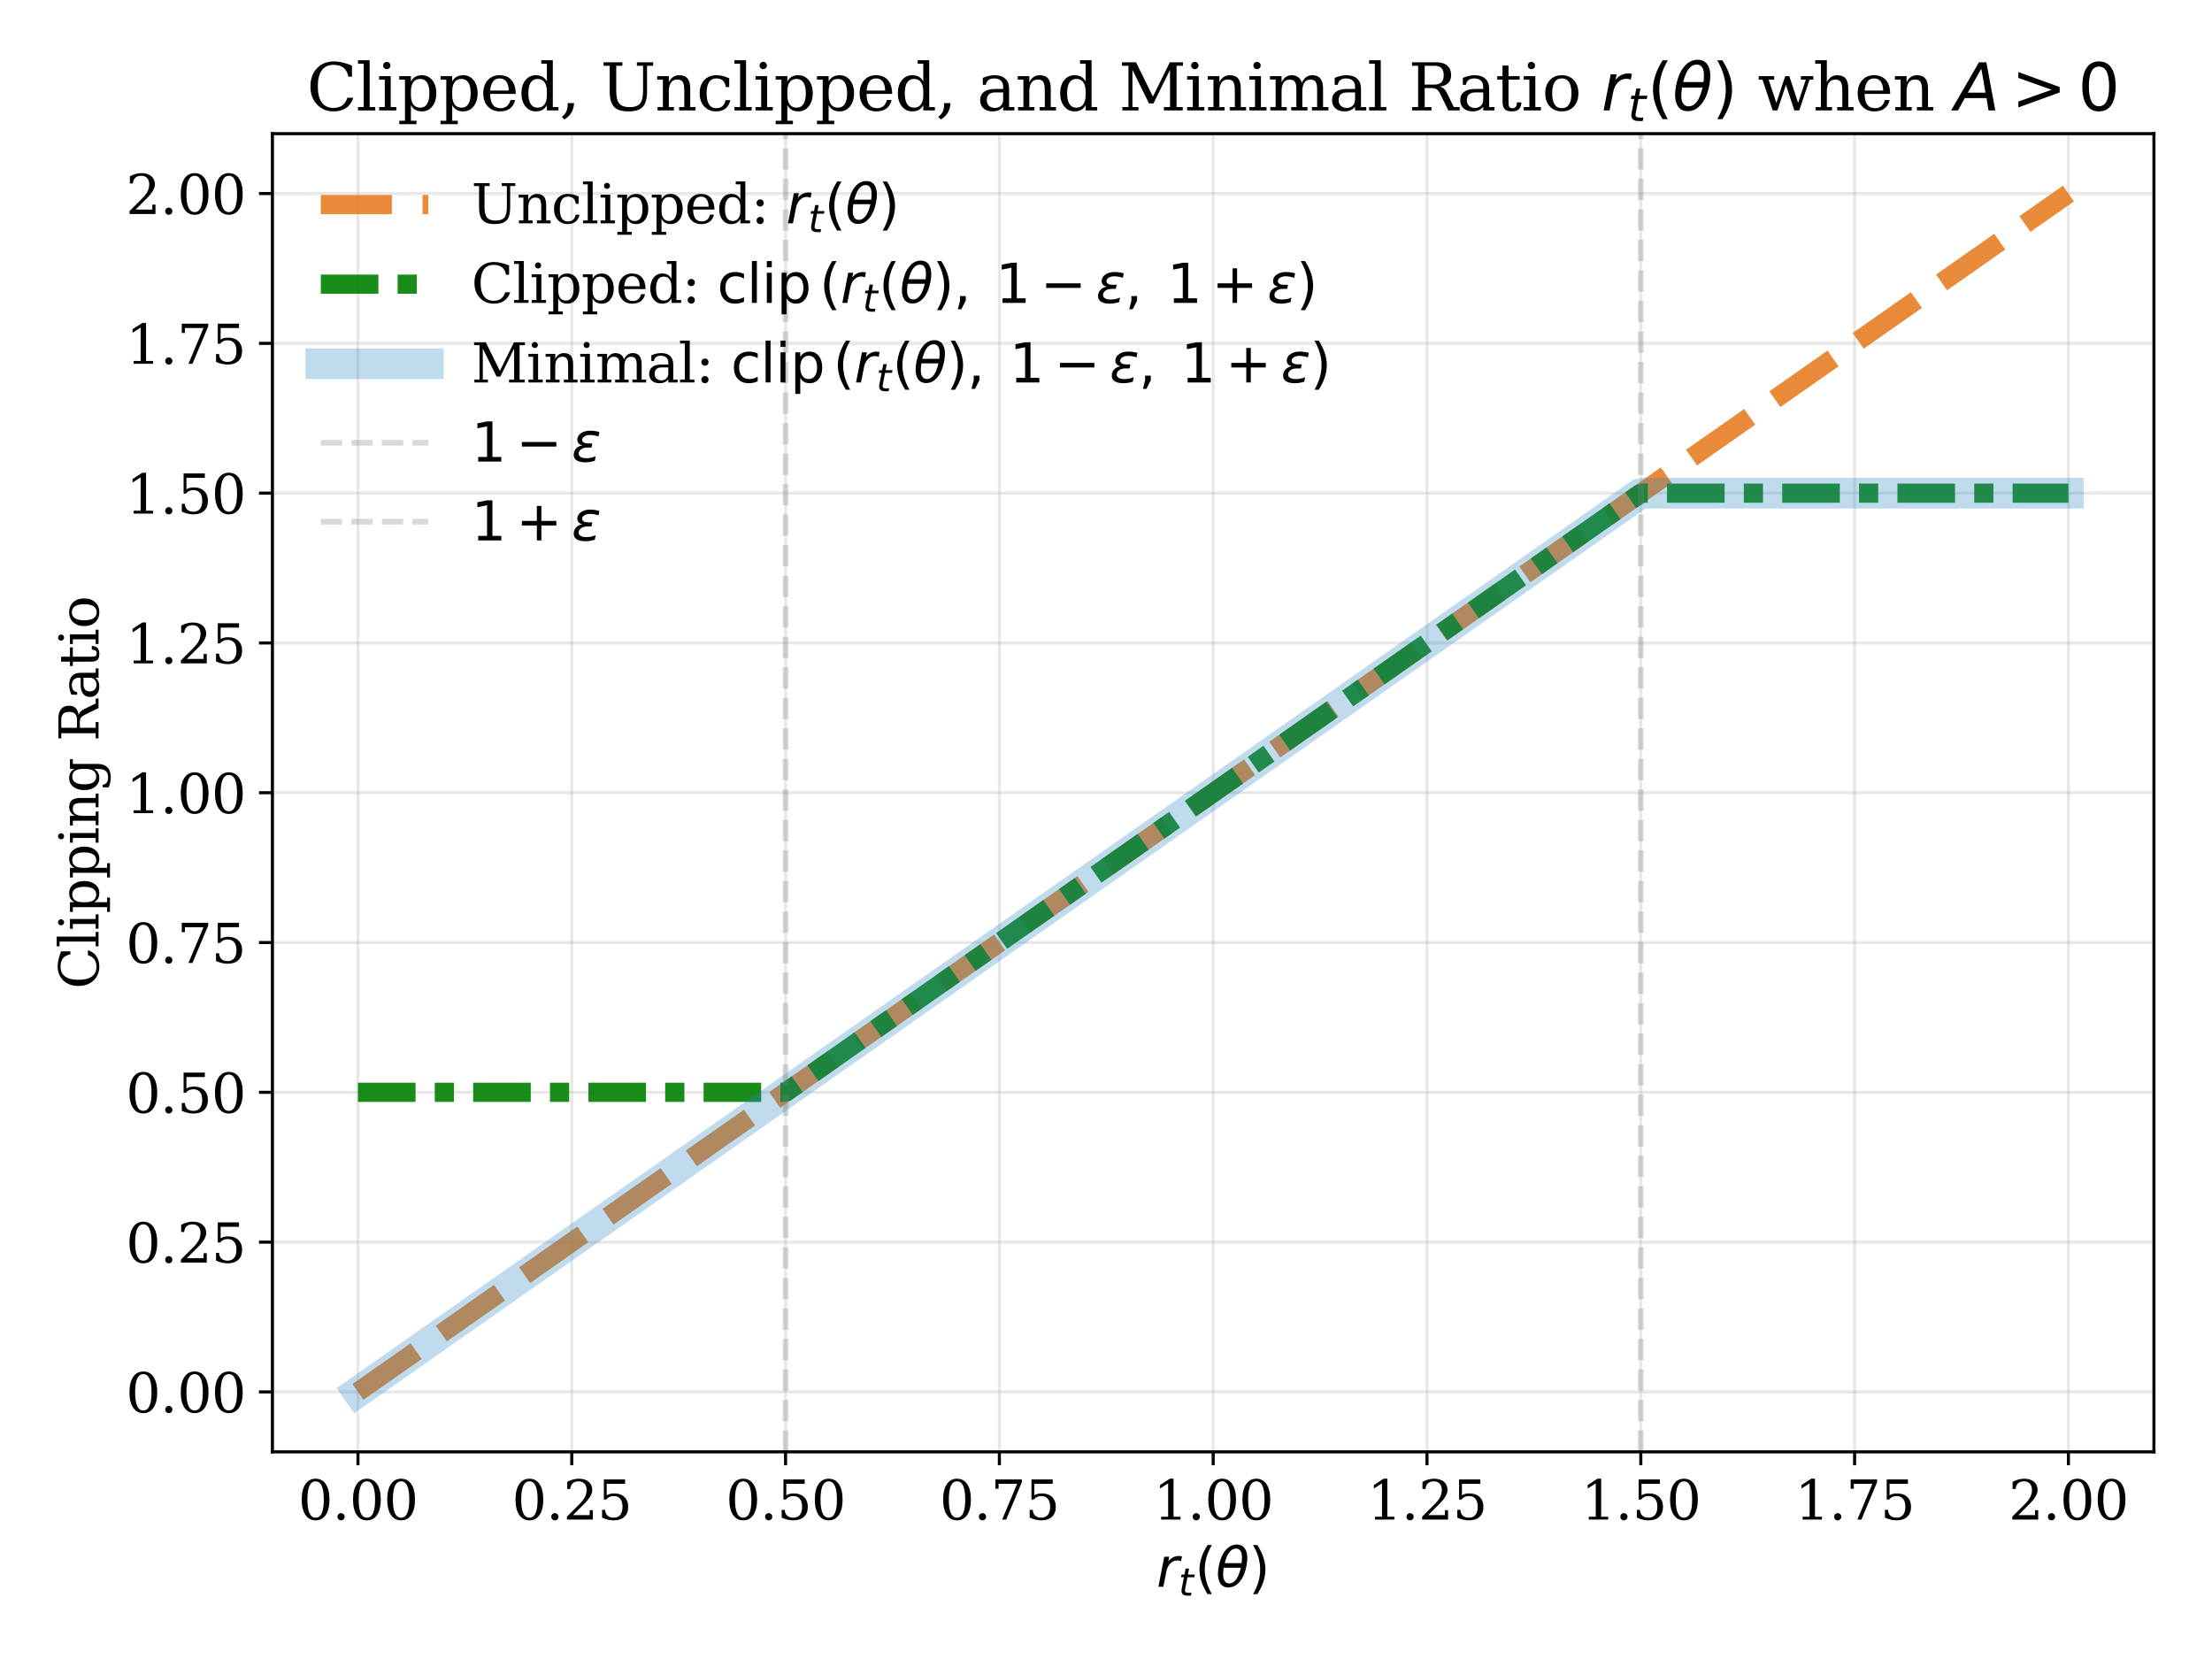 <?xml version="1.0" encoding="UTF-8" standalone="no"?> <svg xmlns:xlink="http://www.w3.org/1999/xlink" xmlns="http://www.w3.org/2000/svg" width="576pt" height="432pt" viewBox="0 0 576 432" version="1.1"><defs><style type="text/css">*{stroke-linejoin: round; stroke-linecap: butt}</style></defs><g id="figure_1"><g id="patch_1"><path d="M 0 432 L 576 432 L 576 0 L 0 0 z " style="fill: #ffffff"></path></g><g id="axes_1"><g id="patch_2"><path d="M 70.94 378.052 L 560.88 378.052 L 560.88 34.8 L 70.94 34.8 z " style="fill: #ffffff"></path></g><g id="matplotlib.axis_1"><g id="xtick_1"><g id="line2d_1"><path d="M 93.21 378.052 L 93.21 34.8 " clip-path="url(#p38f2a17a7c)" style="fill: none; stroke: #b0b0b0; stroke-opacity: 0.3; stroke-width: 0.8; stroke-linecap: square"></path></g><g id="line2d_2"><defs><path id="m1151413865" d="M 0 0 L 0 3.5 " style="stroke: #000000; stroke-width: 0.8"></path></defs><g><use xlink:href="#m1151413865" x="93.21" y="378.052" style="stroke: #000000; stroke-width: 0.8"></use></g></g><g id="text_1"><g transform="translate(77.624 395.69) scale(0.14 -0.14)"><defs><path id="DejaVuSerif-30" d="M 2034 219 Q 2513 219 2750 744 Q 2988 1269 2988 2328 Q 2988 3391 2750 3916 Q 2513 4441 2034 4441 Q 1556 4441 1318 3916 Q 1081 3391 1081 2328 Q 1081 1269 1318 744 Q 1556 219 2034 219 z M 2034 -91 Q 1275 -91 848 546 Q 422 1184 422 2328 Q 422 3475 848 4112 Q 1275 4750 2034 4750 Q 2797 4750 3222 4112 Q 3647 3475 3647 2328 Q 3647 1184 3222 546 Q 2797 -91 2034 -91 z " transform="scale(0.016)"></path><path id="DejaVuSerif-2e" d="M 603 325 Q 603 500 722 622 Q 841 744 1019 744 Q 1191 744 1312 622 Q 1434 500 1434 325 Q 1434 153 1312 31 Q 1191 -91 1019 -91 Q 841 -91 722 29 Q 603 150 603 325 z " transform="scale(0.016)"></path></defs><use xlink:href="#DejaVuSerif-30"></use><use xlink:href="#DejaVuSerif-2e" x="63.623"></use><use xlink:href="#DejaVuSerif-30" x="95.41"></use><use xlink:href="#DejaVuSerif-30" x="159.033"></use></g></g></g><g id="xtick_2"><g id="line2d_3"><path d="M 148.885 378.052 L 148.885 34.8 " clip-path="url(#p38f2a17a7c)" style="fill: none; stroke: #b0b0b0; stroke-opacity: 0.3; stroke-width: 0.8; stroke-linecap: square"></path></g><g id="line2d_4"><g><use xlink:href="#m1151413865" x="148.885" y="378.052" style="stroke: #000000; stroke-width: 0.8"></use></g></g><g id="text_2"><g transform="translate(133.299 395.69) scale(0.14 -0.14)"><defs><path id="DejaVuSerif-32" d="M 819 3553 L 469 3553 L 469 4384 Q 803 4563 1142 4656 Q 1481 4750 1806 4750 Q 2534 4750 2956 4397 Q 3378 4044 3378 3438 Q 3378 2753 2422 1800 Q 2347 1728 2309 1691 L 1131 513 L 3078 513 L 3078 1088 L 3444 1088 L 3444 0 L 434 0 L 434 341 L 1850 1753 Q 2319 2222 2519 2614 Q 2719 3006 2719 3438 Q 2719 3909 2473 4175 Q 2228 4441 1797 4441 Q 1350 4441 1106 4219 Q 863 3997 819 3553 z " transform="scale(0.016)"></path><path id="DejaVuSerif-35" d="M 3219 4666 L 3219 4153 L 1081 4153 L 1081 2816 Q 1244 2928 1461 2984 Q 1678 3041 1947 3041 Q 2703 3041 3140 2622 Q 3578 2203 3578 1478 Q 3578 738 3136 323 Q 2694 -91 1894 -91 Q 1572 -91 1234 -12 Q 897 66 544 225 L 544 1131 L 897 1131 Q 925 688 1179 453 Q 1434 219 1894 219 Q 2388 219 2653 544 Q 2919 869 2919 1478 Q 2919 2084 2655 2407 Q 2391 2731 1894 2731 Q 1613 2731 1398 2631 Q 1184 2531 1019 2322 L 750 2322 L 750 4666 L 3219 4666 z " transform="scale(0.016)"></path></defs><use xlink:href="#DejaVuSerif-30"></use><use xlink:href="#DejaVuSerif-2e" x="63.623"></use><use xlink:href="#DejaVuSerif-32" x="95.41"></use><use xlink:href="#DejaVuSerif-35" x="159.033"></use></g></g></g><g id="xtick_3"><g id="line2d_5"><path d="M 204.56 378.052 L 204.56 34.8 " clip-path="url(#p38f2a17a7c)" style="fill: none; stroke: #b0b0b0; stroke-opacity: 0.3; stroke-width: 0.8; stroke-linecap: square"></path></g><g id="line2d_6"><g><use xlink:href="#m1151413865" x="204.56" y="378.052" style="stroke: #000000; stroke-width: 0.8"></use></g></g><g id="text_3"><g transform="translate(188.974 395.69) scale(0.14 -0.14)"><use xlink:href="#DejaVuSerif-30"></use><use xlink:href="#DejaVuSerif-2e" x="63.623"></use><use xlink:href="#DejaVuSerif-35" x="95.41"></use><use xlink:href="#DejaVuSerif-30" x="159.033"></use></g></g></g><g id="xtick_4"><g id="line2d_7"><path d="M 260.235 378.052 L 260.235 34.8 " clip-path="url(#p38f2a17a7c)" style="fill: none; stroke: #b0b0b0; stroke-opacity: 0.3; stroke-width: 0.8; stroke-linecap: square"></path></g><g id="line2d_8"><g><use xlink:href="#m1151413865" x="260.235" y="378.052" style="stroke: #000000; stroke-width: 0.8"></use></g></g><g id="text_4"><g transform="translate(244.649 395.69) scale(0.14 -0.14)"><defs><path id="DejaVuSerif-37" d="M 3609 4347 L 1784 0 L 1319 0 L 3059 4153 L 903 4153 L 903 3578 L 538 3578 L 538 4666 L 3609 4666 L 3609 4347 z " transform="scale(0.016)"></path></defs><use xlink:href="#DejaVuSerif-30"></use><use xlink:href="#DejaVuSerif-2e" x="63.623"></use><use xlink:href="#DejaVuSerif-37" x="95.41"></use><use xlink:href="#DejaVuSerif-35" x="159.033"></use></g></g></g><g id="xtick_5"><g id="line2d_9"><path d="M 315.91 378.052 L 315.91 34.8 " clip-path="url(#p38f2a17a7c)" style="fill: none; stroke: #b0b0b0; stroke-opacity: 0.3; stroke-width: 0.8; stroke-linecap: square"></path></g><g id="line2d_10"><g><use xlink:href="#m1151413865" x="315.91" y="378.052" style="stroke: #000000; stroke-width: 0.8"></use></g></g><g id="text_5"><g transform="translate(300.324 395.69) scale(0.14 -0.14)"><defs><path id="DejaVuSerif-31" d="M 909 0 L 909 331 L 1722 331 L 1722 4213 L 781 3603 L 781 4013 L 1919 4750 L 2350 4750 L 2350 331 L 3163 331 L 3163 0 L 909 0 z " transform="scale(0.016)"></path></defs><use xlink:href="#DejaVuSerif-31"></use><use xlink:href="#DejaVuSerif-2e" x="63.623"></use><use xlink:href="#DejaVuSerif-30" x="95.41"></use><use xlink:href="#DejaVuSerif-30" x="159.033"></use></g></g></g><g id="xtick_6"><g id="line2d_11"><path d="M 371.585 378.052 L 371.585 34.8 " clip-path="url(#p38f2a17a7c)" style="fill: none; stroke: #b0b0b0; stroke-opacity: 0.3; stroke-width: 0.8; stroke-linecap: square"></path></g><g id="line2d_12"><g><use xlink:href="#m1151413865" x="371.585" y="378.052" style="stroke: #000000; stroke-width: 0.8"></use></g></g><g id="text_6"><g transform="translate(355.999 395.69) scale(0.14 -0.14)"><use xlink:href="#DejaVuSerif-31"></use><use xlink:href="#DejaVuSerif-2e" x="63.623"></use><use xlink:href="#DejaVuSerif-32" x="95.41"></use><use xlink:href="#DejaVuSerif-35" x="159.033"></use></g></g></g><g id="xtick_7"><g id="line2d_13"><path d="M 427.26 378.052 L 427.26 34.8 " clip-path="url(#p38f2a17a7c)" style="fill: none; stroke: #b0b0b0; stroke-opacity: 0.3; stroke-width: 0.8; stroke-linecap: square"></path></g><g id="line2d_14"><g><use xlink:href="#m1151413865" x="427.26" y="378.052" style="stroke: #000000; stroke-width: 0.8"></use></g></g><g id="text_7"><g transform="translate(411.674 395.69) scale(0.14 -0.14)"><use xlink:href="#DejaVuSerif-31"></use><use xlink:href="#DejaVuSerif-2e" x="63.623"></use><use xlink:href="#DejaVuSerif-35" x="95.41"></use><use xlink:href="#DejaVuSerif-30" x="159.033"></use></g></g></g><g id="xtick_8"><g id="line2d_15"><path d="M 482.935 378.052 L 482.935 34.8 " clip-path="url(#p38f2a17a7c)" style="fill: none; stroke: #b0b0b0; stroke-opacity: 0.3; stroke-width: 0.8; stroke-linecap: square"></path></g><g id="line2d_16"><g><use xlink:href="#m1151413865" x="482.935" y="378.052" style="stroke: #000000; stroke-width: 0.8"></use></g></g><g id="text_8"><g transform="translate(467.349 395.69) scale(0.14 -0.14)"><use xlink:href="#DejaVuSerif-31"></use><use xlink:href="#DejaVuSerif-2e" x="63.623"></use><use xlink:href="#DejaVuSerif-37" x="95.41"></use><use xlink:href="#DejaVuSerif-35" x="159.033"></use></g></g></g><g id="xtick_9"><g id="line2d_17"><path d="M 538.61 378.052 L 538.61 34.8 " clip-path="url(#p38f2a17a7c)" style="fill: none; stroke: #b0b0b0; stroke-opacity: 0.3; stroke-width: 0.8; stroke-linecap: square"></path></g><g id="line2d_18"><g><use xlink:href="#m1151413865" x="538.61" y="378.052" style="stroke: #000000; stroke-width: 0.8"></use></g></g><g id="text_9"><g transform="translate(523.024 395.69) scale(0.14 -0.14)"><use xlink:href="#DejaVuSerif-32"></use><use xlink:href="#DejaVuSerif-2e" x="63.623"></use><use xlink:href="#DejaVuSerif-30" x="95.41"></use><use xlink:href="#DejaVuSerif-30" x="159.033"></use></g></g></g><g id="text_10"><g transform="translate(301.14 413.239) scale(0.14 -0.14)"><defs><path id="DejaVuSans-Oblique-72" d="M 2853 2969 Q 2766 3016 2653 3041 Q 2541 3066 2413 3066 Q 1953 3066 1609 2717 Q 1266 2369 1153 1784 L 800 0 L 225 0 L 909 3500 L 1484 3500 L 1375 2956 Q 1603 3259 1920 3421 Q 2238 3584 2597 3584 Q 2691 3584 2781 3573 Q 2872 3563 2963 3538 L 2853 2969 z " transform="scale(0.016)"></path><path id="DejaVuSans-Oblique-74" d="M 2706 3500 L 2619 3053 L 1472 3053 L 1100 1153 Q 1081 1047 1072 975 Q 1063 903 1063 863 Q 1063 663 1183 572 Q 1303 481 1569 481 L 2150 481 L 2053 0 L 1503 0 Q 991 0 739 200 Q 488 400 488 806 Q 488 878 497 964 Q 506 1050 525 1153 L 897 3053 L 409 3053 L 500 3500 L 978 3500 L 1172 4494 L 1747 4494 L 1556 3500 L 2706 3500 z " transform="scale(0.016)"></path><path id="DejaVuSans-28" d="M 1984 4856 Q 1566 4138 1362 3434 Q 1159 2731 1159 2009 Q 1159 1288 1364 580 Q 1569 -128 1984 -844 L 1484 -844 Q 1016 -109 783 600 Q 550 1309 550 2009 Q 550 2706 781 3412 Q 1013 4119 1484 4856 L 1984 4856 z " transform="scale(0.016)"></path><path id="DejaVuSans-Oblique-3b8" d="M 2913 2219 L 925 2219 Q 791 1284 928 888 Q 1100 400 1566 400 Q 2034 400 2391 891 Q 2703 1322 2913 2219 z M 3009 2750 Q 3094 3638 2984 3950 Q 2813 4444 2353 4444 Q 1875 4444 1525 3956 Q 1250 3563 1034 2750 L 3009 2750 z M 2444 4913 Q 3194 4913 3494 4250 Q 3794 3591 3566 2422 Q 3341 1256 2781 594 Q 2225 -72 1475 -72 Q 722 -72 425 594 Q 128 1256 353 2422 Q 581 3591 1134 4250 Q 1691 4913 2444 4913 z " transform="scale(0.016)"></path><path id="DejaVuSans-29" d="M 513 4856 L 1013 4856 Q 1481 4119 1714 3412 Q 1947 2706 1947 2009 Q 1947 1309 1714 600 Q 1481 -109 1013 -844 L 513 -844 Q 928 -128 1133 580 Q 1338 1288 1338 2009 Q 1338 2731 1133 3434 Q 928 4138 513 4856 z " transform="scale(0.016)"></path></defs><use xlink:href="#DejaVuSans-Oblique-72" transform="translate(0 0.234)"></use><use xlink:href="#DejaVuSans-Oblique-74" transform="translate(41.113 -16.172) scale(0.7)"></use><use xlink:href="#DejaVuSans-28" transform="translate(71.294 0.234)"></use><use xlink:href="#DejaVuSans-Oblique-3b8" transform="translate(110.308 0.234)"></use><use xlink:href="#DejaVuSans-29" transform="translate(171.489 0.234)"></use></g></g></g><g id="matplotlib.axis_2"><g id="ytick_1"><g id="line2d_19"><path d="M 70.94 362.45 L 560.88 362.45 " clip-path="url(#p38f2a17a7c)" style="fill: none; stroke: #b0b0b0; stroke-opacity: 0.3; stroke-width: 0.8; stroke-linecap: square"></path></g><g id="line2d_20"><defs><path id="m2b3a81df27" d="M 0 0 L -3.5 0 " style="stroke: #000000; stroke-width: 0.8"></path></defs><g><use xlink:href="#m2b3a81df27" x="70.94" y="362.45" style="stroke: #000000; stroke-width: 0.8"></use></g></g><g id="text_11"><g transform="translate(32.768 367.769) scale(0.14 -0.14)"><use xlink:href="#DejaVuSerif-30"></use><use xlink:href="#DejaVuSerif-2e" x="63.623"></use><use xlink:href="#DejaVuSerif-30" x="95.41"></use><use xlink:href="#DejaVuSerif-30" x="159.033"></use></g></g></g><g id="ytick_2"><g id="line2d_21"><path d="M 70.94 323.444 L 560.88 323.444 " clip-path="url(#p38f2a17a7c)" style="fill: none; stroke: #b0b0b0; stroke-opacity: 0.3; stroke-width: 0.8; stroke-linecap: square"></path></g><g id="line2d_22"><g><use xlink:href="#m2b3a81df27" x="70.94" y="323.444" style="stroke: #000000; stroke-width: 0.8"></use></g></g><g id="text_12"><g transform="translate(32.768 328.763) scale(0.14 -0.14)"><use xlink:href="#DejaVuSerif-30"></use><use xlink:href="#DejaVuSerif-2e" x="63.623"></use><use xlink:href="#DejaVuSerif-32" x="95.41"></use><use xlink:href="#DejaVuSerif-35" x="159.033"></use></g></g></g><g id="ytick_3"><g id="line2d_23"><path d="M 70.94 284.438 L 560.88 284.438 " clip-path="url(#p38f2a17a7c)" style="fill: none; stroke: #b0b0b0; stroke-opacity: 0.3; stroke-width: 0.8; stroke-linecap: square"></path></g><g id="line2d_24"><g><use xlink:href="#m2b3a81df27" x="70.94" y="284.438" style="stroke: #000000; stroke-width: 0.8"></use></g></g><g id="text_13"><g transform="translate(32.768 289.757) scale(0.14 -0.14)"><use xlink:href="#DejaVuSerif-30"></use><use xlink:href="#DejaVuSerif-2e" x="63.623"></use><use xlink:href="#DejaVuSerif-35" x="95.41"></use><use xlink:href="#DejaVuSerif-30" x="159.033"></use></g></g></g><g id="ytick_4"><g id="line2d_25"><path d="M 70.94 245.432 L 560.88 245.432 " clip-path="url(#p38f2a17a7c)" style="fill: none; stroke: #b0b0b0; stroke-opacity: 0.3; stroke-width: 0.8; stroke-linecap: square"></path></g><g id="line2d_26"><g><use xlink:href="#m2b3a81df27" x="70.94" y="245.432" style="stroke: #000000; stroke-width: 0.8"></use></g></g><g id="text_14"><g transform="translate(32.768 250.751) scale(0.14 -0.14)"><use xlink:href="#DejaVuSerif-30"></use><use xlink:href="#DejaVuSerif-2e" x="63.623"></use><use xlink:href="#DejaVuSerif-37" x="95.41"></use><use xlink:href="#DejaVuSerif-35" x="159.033"></use></g></g></g><g id="ytick_5"><g id="line2d_27"><path d="M 70.94 206.426 L 560.88 206.426 " clip-path="url(#p38f2a17a7c)" style="fill: none; stroke: #b0b0b0; stroke-opacity: 0.3; stroke-width: 0.8; stroke-linecap: square"></path></g><g id="line2d_28"><g><use xlink:href="#m2b3a81df27" x="70.94" y="206.426" style="stroke: #000000; stroke-width: 0.8"></use></g></g><g id="text_15"><g transform="translate(32.768 211.745) scale(0.14 -0.14)"><use xlink:href="#DejaVuSerif-31"></use><use xlink:href="#DejaVuSerif-2e" x="63.623"></use><use xlink:href="#DejaVuSerif-30" x="95.41"></use><use xlink:href="#DejaVuSerif-30" x="159.033"></use></g></g></g><g id="ytick_6"><g id="line2d_29"><path d="M 70.94 167.42 L 560.88 167.42 " clip-path="url(#p38f2a17a7c)" style="fill: none; stroke: #b0b0b0; stroke-opacity: 0.3; stroke-width: 0.8; stroke-linecap: square"></path></g><g id="line2d_30"><g><use xlink:href="#m2b3a81df27" x="70.94" y="167.42" style="stroke: #000000; stroke-width: 0.8"></use></g></g><g id="text_16"><g transform="translate(32.768 172.739) scale(0.14 -0.14)"><use xlink:href="#DejaVuSerif-31"></use><use xlink:href="#DejaVuSerif-2e" x="63.623"></use><use xlink:href="#DejaVuSerif-32" x="95.41"></use><use xlink:href="#DejaVuSerif-35" x="159.033"></use></g></g></g><g id="ytick_7"><g id="line2d_31"><path d="M 70.94 128.414 L 560.88 128.414 " clip-path="url(#p38f2a17a7c)" style="fill: none; stroke: #b0b0b0; stroke-opacity: 0.3; stroke-width: 0.8; stroke-linecap: square"></path></g><g id="line2d_32"><g><use xlink:href="#m2b3a81df27" x="70.94" y="128.414" style="stroke: #000000; stroke-width: 0.8"></use></g></g><g id="text_17"><g transform="translate(32.768 133.733) scale(0.14 -0.14)"><use xlink:href="#DejaVuSerif-31"></use><use xlink:href="#DejaVuSerif-2e" x="63.623"></use><use xlink:href="#DejaVuSerif-35" x="95.41"></use><use xlink:href="#DejaVuSerif-30" x="159.033"></use></g></g></g><g id="ytick_8"><g id="line2d_33"><path d="M 70.94 89.408 L 560.88 89.408 " clip-path="url(#p38f2a17a7c)" style="fill: none; stroke: #b0b0b0; stroke-opacity: 0.3; stroke-width: 0.8; stroke-linecap: square"></path></g><g id="line2d_34"><g><use xlink:href="#m2b3a81df27" x="70.94" y="89.408" style="stroke: #000000; stroke-width: 0.8"></use></g></g><g id="text_18"><g transform="translate(32.768 94.727) scale(0.14 -0.14)"><use xlink:href="#DejaVuSerif-31"></use><use xlink:href="#DejaVuSerif-2e" x="63.623"></use><use xlink:href="#DejaVuSerif-37" x="95.41"></use><use xlink:href="#DejaVuSerif-35" x="159.033"></use></g></g></g><g id="ytick_9"><g id="line2d_35"><path d="M 70.94 50.402 L 560.88 50.402 " clip-path="url(#p38f2a17a7c)" style="fill: none; stroke: #b0b0b0; stroke-opacity: 0.3; stroke-width: 0.8; stroke-linecap: square"></path></g><g id="line2d_36"><g><use xlink:href="#m2b3a81df27" x="70.94" y="50.402" style="stroke: #000000; stroke-width: 0.8"></use></g></g><g id="text_19"><g transform="translate(32.768 55.721) scale(0.14 -0.14)"><use xlink:href="#DejaVuSerif-32"></use><use xlink:href="#DejaVuSerif-2e" x="63.623"></use><use xlink:href="#DejaVuSerif-30" x="95.41"></use><use xlink:href="#DejaVuSerif-30" x="159.033"></use></g></g></g><g id="text_20"><g transform="translate(25.657 257.543) rotate(-90) scale(0.14 -0.14)"><defs><path id="DejaVuSerif-43" d="M 4513 1234 Q 4306 581 3820 245 Q 3334 -91 2591 -91 Q 2134 -91 1743 65 Q 1353 222 1050 525 Q 700 875 529 1320 Q 359 1766 359 2328 Q 359 3416 987 4083 Q 1616 4750 2644 4750 Q 3025 4750 3456 4650 Q 3888 4550 4384 4347 L 4384 3272 L 4031 3272 Q 3916 3859 3567 4137 Q 3219 4416 2591 4416 Q 1844 4416 1459 3886 Q 1075 3356 1075 2328 Q 1075 1303 1459 773 Q 1844 244 2591 244 Q 3113 244 3450 492 Q 3788 741 3938 1234 L 4513 1234 z " transform="scale(0.016)"></path><path id="DejaVuSerif-6c" d="M 1313 331 L 1856 331 L 1856 0 L 184 0 L 184 331 L 738 331 L 738 4531 L 184 4531 L 184 4863 L 1313 4863 L 1313 331 z " transform="scale(0.016)"></path><path id="DejaVuSerif-69" d="M 622 4353 Q 622 4497 726 4603 Q 831 4709 978 4709 Q 1122 4709 1226 4603 Q 1331 4497 1331 4353 Q 1331 4206 1228 4103 Q 1125 4000 978 4000 Q 831 4000 726 4103 Q 622 4206 622 4353 z M 1356 331 L 1900 331 L 1900 0 L 231 0 L 231 331 L 781 331 L 781 2988 L 231 2988 L 231 3322 L 1356 3322 L 1356 331 z " transform="scale(0.016)"></path><path id="DejaVuSerif-70" d="M 1313 1825 L 1313 1497 Q 1313 897 1542 583 Q 1772 269 2209 269 Q 2650 269 2876 622 Q 3103 975 3103 1663 Q 3103 2353 2876 2703 Q 2650 3053 2209 3053 Q 1772 3053 1542 2737 Q 1313 2422 1313 1825 z M 738 2988 L 184 2988 L 184 3322 L 1313 3322 L 1313 2803 Q 1481 3116 1742 3264 Q 2003 3413 2388 3413 Q 3000 3413 3387 2928 Q 3775 2444 3775 1663 Q 3775 881 3387 395 Q 3000 -91 2388 -91 Q 2003 -91 1742 57 Q 1481 206 1313 519 L 1313 -997 L 1856 -997 L 1856 -1331 L 184 -1331 L 184 -997 L 738 -997 L 738 2988 z " transform="scale(0.016)"></path><path id="DejaVuSerif-6e" d="M 263 0 L 263 331 L 781 331 L 781 2988 L 231 2988 L 231 3322 L 1356 3322 L 1356 2731 Q 1516 3069 1770 3241 Q 2025 3413 2363 3413 Q 2913 3413 3172 3097 Q 3431 2781 3431 2113 L 3431 331 L 3944 331 L 3944 0 L 2356 0 L 2356 331 L 2853 331 L 2853 1931 Q 2853 2541 2703 2767 Q 2553 2994 2175 2994 Q 1775 2994 1565 2701 Q 1356 2409 1356 1850 L 1356 331 L 1856 331 L 1856 0 L 263 0 z " transform="scale(0.016)"></path><path id="DejaVuSerif-67" d="M 3359 2988 L 3359 72 Q 3359 -644 2965 -1033 Q 2572 -1422 1844 -1422 Q 1516 -1422 1216 -1362 Q 916 -1303 641 -1184 L 641 -488 L 941 -488 Q 997 -813 1206 -963 Q 1416 -1113 1806 -1113 Q 2313 -1113 2548 -827 Q 2784 -541 2784 72 L 2784 519 Q 2616 206 2355 57 Q 2094 -91 1709 -91 Q 1097 -91 708 395 Q 319 881 319 1663 Q 319 2444 706 2928 Q 1094 3413 1709 3413 Q 2094 3413 2355 3264 Q 2616 3116 2784 2803 L 2784 3322 L 3909 3322 L 3909 2988 L 3359 2988 z M 2784 1825 Q 2784 2422 2554 2737 Q 2325 3053 1888 3053 Q 1444 3053 1217 2703 Q 991 2353 991 1663 Q 991 975 1217 622 Q 1444 269 1888 269 Q 2325 269 2554 583 Q 2784 897 2784 1497 L 2784 1825 z " transform="scale(0.016)"></path><path id="DejaVuSerif-20" transform="scale(0.016)"></path><path id="DejaVuSerif-52" d="M 3066 2316 Q 3284 2256 3442 2114 Q 3600 1972 3725 1716 L 4403 331 L 4972 331 L 4972 0 L 3872 0 L 3144 1484 Q 2934 1916 2759 2042 Q 2584 2169 2278 2169 L 1581 2169 L 1581 331 L 2241 331 L 2241 0 L 353 0 L 353 331 L 947 331 L 947 4331 L 353 4331 L 353 4666 L 2719 4666 Q 3400 4666 3770 4341 Q 4141 4016 4141 3419 Q 4141 2938 3870 2661 Q 3600 2384 3066 2316 z M 1581 2503 L 2503 2503 Q 2975 2503 3200 2726 Q 3425 2950 3425 3419 Q 3425 3888 3200 4109 Q 2975 4331 2503 4331 L 1581 4331 L 1581 2503 z " transform="scale(0.016)"></path><path id="DejaVuSerif-61" d="M 2547 1044 L 2547 1747 L 1806 1747 Q 1378 1747 1168 1562 Q 959 1378 959 997 Q 959 650 1171 447 Q 1384 244 1747 244 Q 2106 244 2326 466 Q 2547 688 2547 1044 z M 3122 2075 L 3122 331 L 3634 331 L 3634 0 L 2547 0 L 2547 359 Q 2356 128 2106 18 Q 1856 -91 1522 -91 Q 969 -91 644 203 Q 319 497 319 997 Q 319 1513 691 1797 Q 1063 2081 1741 2081 L 2547 2081 L 2547 2309 Q 2547 2688 2317 2895 Q 2088 3103 1672 3103 Q 1328 3103 1125 2947 Q 922 2791 872 2484 L 575 2484 L 575 3156 Q 875 3284 1158 3348 Q 1441 3413 1709 3413 Q 2400 3413 2761 3070 Q 3122 2728 3122 2075 z " transform="scale(0.016)"></path><path id="DejaVuSerif-74" d="M 691 2988 L 184 2988 L 184 3322 L 691 3322 L 691 4353 L 1269 4353 L 1269 3322 L 2350 3322 L 2350 2988 L 1269 2988 L 1269 878 Q 1269 456 1350 337 Q 1431 219 1650 219 Q 1875 219 1978 351 Q 2081 484 2088 781 L 2522 781 Q 2497 328 2275 118 Q 2053 -91 1600 -91 Q 1103 -91 897 129 Q 691 350 691 878 L 691 2988 z " transform="scale(0.016)"></path><path id="DejaVuSerif-6f" d="M 1925 219 Q 2388 219 2623 584 Q 2859 950 2859 1663 Q 2859 2375 2623 2739 Q 2388 3103 1925 3103 Q 1463 3103 1227 2739 Q 991 2375 991 1663 Q 991 950 1228 584 Q 1466 219 1925 219 z M 1925 -91 Q 1200 -91 759 389 Q 319 869 319 1663 Q 319 2456 758 2934 Q 1197 3413 1925 3413 Q 2653 3413 3092 2934 Q 3531 2456 3531 1663 Q 3531 869 3092 389 Q 2653 -91 1925 -91 z " transform="scale(0.016)"></path></defs><use xlink:href="#DejaVuSerif-43"></use><use xlink:href="#DejaVuSerif-6c" x="76.514"></use><use xlink:href="#DejaVuSerif-69" x="108.496"></use><use xlink:href="#DejaVuSerif-70" x="140.479"></use><use xlink:href="#DejaVuSerif-70" x="204.492"></use><use xlink:href="#DejaVuSerif-69" x="268.506"></use><use xlink:href="#DejaVuSerif-6e" x="300.488"></use><use xlink:href="#DejaVuSerif-67" x="364.893"></use><use xlink:href="#DejaVuSerif-20" x="428.906"></use><use xlink:href="#DejaVuSerif-52" x="460.693"></use><use xlink:href="#DejaVuSerif-61" x="538.236"></use><use xlink:href="#DejaVuSerif-74" x="597.855"></use><use xlink:href="#DejaVuSerif-69" x="638.041"></use><use xlink:href="#DejaVuSerif-6f" x="670.023"></use></g></g></g><g id="line2d_37"><path d="M 93.21 362.45 L 538.61 50.402 L 538.61 50.402 " clip-path="url(#p38f2a17a7c)" style="fill: none; stroke-dasharray: 18.5,8; stroke-dashoffset: 0; stroke: #e67e22; stroke-opacity: 0.9; stroke-width: 5"></path></g><g id="line2d_38"><path d="M 93.21 284.438 L 203.723 284.438 L 204.839 284.242 L 426.981 128.61 L 428.097 128.414 L 538.61 128.414 L 538.61 128.414 " clip-path="url(#p38f2a17a7c)" style="fill: none; stroke-dasharray: 15,5,5,5; stroke-dashoffset: 0; stroke: #008000; stroke-opacity: 0.9; stroke-width: 5"></path></g><g id="line2d_39"><path d="M 93.21 362.45 L 426.981 128.61 L 428.097 128.414 L 538.61 128.414 L 538.61 128.414 " clip-path="url(#p38f2a17a7c)" style="fill: none; stroke: #2e86c1; stroke-opacity: 0.3; stroke-width: 8; stroke-linecap: square"></path></g><g id="line2d_40"><path d="M 204.56 378.052 L 204.56 34.8 " clip-path="url(#p38f2a17a7c)" style="fill: none; stroke-dasharray: 5.55,2.4; stroke-dashoffset: 0; stroke: #808080; stroke-opacity: 0.3; stroke-width: 1.5"></path></g><g id="line2d_41"><path d="M 427.26 378.052 L 427.26 34.8 " clip-path="url(#p38f2a17a7c)" style="fill: none; stroke-dasharray: 5.55,2.4; stroke-dashoffset: 0; stroke: #808080; stroke-opacity: 0.3; stroke-width: 1.5"></path></g><g id="patch_3"><path d="M 70.94 378.052 L 70.94 34.8 " style="fill: none; stroke: #000000; stroke-width: 0.8; stroke-linejoin: miter; stroke-linecap: square"></path></g><g id="patch_4"><path d="M 560.88 378.052 L 560.88 34.8 " style="fill: none; stroke: #000000; stroke-width: 0.8; stroke-linejoin: miter; stroke-linecap: square"></path></g><g id="patch_5"><path d="M 70.94 378.052 L 560.88 378.052 " style="fill: none; stroke: #000000; stroke-width: 0.8; stroke-linejoin: miter; stroke-linecap: square"></path></g><g id="patch_6"><path d="M 70.94 34.8 L 560.88 34.8 " style="fill: none; stroke: #000000; stroke-width: 0.8; stroke-linejoin: miter; stroke-linecap: square"></path></g><g id="text_21"><g transform="translate(79.87 28.8) scale(0.168 -0.168)"><defs><path id="DejaVuSerif-65" d="M 3469 1600 L 991 1600 L 991 1575 Q 991 903 1244 561 Q 1497 219 1991 219 Q 2369 219 2611 417 Q 2853 616 2950 1006 L 3413 1006 Q 3275 459 2904 184 Q 2534 -91 1931 -91 Q 1203 -91 761 389 Q 319 869 319 1663 Q 319 2450 753 2931 Q 1188 3413 1894 3413 Q 2647 3413 3050 2948 Q 3453 2484 3469 1600 z M 2791 1931 Q 2772 2513 2545 2808 Q 2319 3103 1894 3103 Q 1497 3103 1269 2806 Q 1041 2509 991 1931 L 2791 1931 z " transform="scale(0.016)"></path><path id="DejaVuSerif-64" d="M 3359 331 L 3909 331 L 3909 0 L 2784 0 L 2784 519 Q 2616 206 2355 57 Q 2094 -91 1709 -91 Q 1097 -91 708 395 Q 319 881 319 1663 Q 319 2444 706 2928 Q 1094 3413 1709 3413 Q 2094 3413 2355 3264 Q 2616 3116 2784 2803 L 2784 4531 L 2241 4531 L 2241 4863 L 3359 4863 L 3359 331 z M 2784 1497 L 2784 1825 Q 2784 2422 2554 2737 Q 2325 3053 1888 3053 Q 1444 3053 1217 2703 Q 991 2353 991 1663 Q 991 975 1217 622 Q 1444 269 1888 269 Q 2325 269 2554 583 Q 2784 897 2784 1497 z " transform="scale(0.016)"></path><path id="DejaVuSerif-2c" d="M 231 -622 Q 525 -406 662 -114 Q 800 178 800 594 L 800 709 L 1416 709 Q 1391 175 1164 -208 Q 938 -591 481 -872 L 231 -622 z " transform="scale(0.016)"></path><path id="DejaVuSerif-55" d="M 897 4331 L 300 4331 L 300 4666 L 2125 4666 L 2125 4331 L 1528 4331 L 1528 1919 Q 1528 1025 1820 672 Q 2113 319 2828 319 Q 3544 319 3836 672 Q 4128 1025 4128 1919 L 4128 4331 L 3531 4331 L 3531 4666 L 5106 4666 L 5106 4331 L 4513 4331 L 4513 1856 Q 4513 791 4103 350 Q 3694 -91 2713 -91 Q 1731 -91 1314 353 Q 897 797 897 1856 L 897 4331 z " transform="scale(0.016)"></path><path id="DejaVuSerif-63" d="M 3291 997 Q 3169 466 2822 187 Q 2475 -91 1925 -91 Q 1200 -91 759 389 Q 319 869 319 1663 Q 319 2459 759 2936 Q 1200 3413 1925 3413 Q 2241 3413 2553 3339 Q 2866 3266 3181 3116 L 3181 2266 L 2847 2266 Q 2781 2703 2561 2903 Q 2341 3103 1931 3103 Q 1466 3103 1228 2742 Q 991 2381 991 1663 Q 991 944 1227 581 Q 1463 219 1931 219 Q 2303 219 2525 412 Q 2747 606 2828 997 L 3291 997 z " transform="scale(0.016)"></path><path id="DejaVuSerif-4d" d="M 353 0 L 353 331 L 947 331 L 947 4331 L 319 4331 L 319 4666 L 1678 4666 L 3316 1344 L 4953 4666 L 6228 4666 L 6228 4331 L 5606 4331 L 5606 331 L 6203 331 L 6203 0 L 4378 0 L 4378 331 L 4972 331 L 4972 3938 L 3372 684 L 2931 684 L 1331 3938 L 1331 331 L 1925 331 L 1925 0 L 353 0 z " transform="scale(0.016)"></path><path id="DejaVuSerif-6d" d="M 3316 2675 Q 3481 3041 3739 3227 Q 3997 3413 4341 3413 Q 4863 3413 5119 3089 Q 5375 2766 5375 2113 L 5375 331 L 5894 331 L 5894 0 L 4300 0 L 4300 331 L 4800 331 L 4800 2047 Q 4800 2556 4650 2772 Q 4500 2988 4153 2988 Q 3769 2988 3567 2697 Q 3366 2406 3366 1850 L 3366 331 L 3866 331 L 3866 0 L 2291 0 L 2291 331 L 2791 331 L 2791 2069 Q 2791 2566 2641 2777 Q 2491 2988 2144 2988 Q 1759 2988 1557 2697 Q 1356 2406 1356 1850 L 1356 331 L 1856 331 L 1856 0 L 263 0 L 263 331 L 781 331 L 781 2994 L 231 2994 L 231 3322 L 1356 3322 L 1356 2731 Q 1516 3063 1762 3238 Q 2009 3413 2322 3413 Q 2709 3413 2968 3220 Q 3228 3028 3316 2675 z " transform="scale(0.016)"></path><path id="DejaVuSerif-77" d="M 3072 3322 L 3922 728 L 4672 2988 L 4191 2988 L 4191 3322 L 5394 3322 L 5394 2988 L 5025 2988 L 4038 0 L 3559 0 L 2741 2484 L 1919 0 L 1459 0 L 475 2988 L 103 2988 L 103 3322 L 1606 3322 L 1606 2988 L 1069 2988 L 1813 728 L 2669 3322 L 3072 3322 z " transform="scale(0.016)"></path><path id="DejaVuSerif-68" d="M 263 0 L 263 331 L 781 331 L 781 4531 L 231 4531 L 231 4863 L 1356 4863 L 1356 2731 Q 1516 3069 1770 3241 Q 2025 3413 2363 3413 Q 2913 3413 3172 3097 Q 3431 2781 3431 2113 L 3431 331 L 3944 331 L 3944 0 L 2356 0 L 2356 331 L 2853 331 L 2853 1931 Q 2853 2541 2704 2764 Q 2556 2988 2175 2988 Q 1775 2988 1565 2697 Q 1356 2406 1356 1850 L 1356 331 L 1856 331 L 1856 0 L 263 0 z " transform="scale(0.016)"></path><path id="DejaVuSans-Oblique-41" d="M 2356 4666 L 3072 4666 L 3938 0 L 3278 0 L 3084 1197 L 984 1197 L 325 0 L -341 0 L 2356 4666 z M 2584 4044 L 1275 1722 L 2988 1722 L 2584 4044 z " transform="scale(0.016)"></path><path id="DejaVuSans-3e" d="M 678 3150 L 678 3719 L 4684 2266 L 4684 1747 L 678 294 L 678 863 L 3897 2003 L 678 3150 z " transform="scale(0.016)"></path><path id="DejaVuSans-30" d="M 2034 4250 Q 1547 4250 1301 3770 Q 1056 3291 1056 2328 Q 1056 1369 1301 889 Q 1547 409 2034 409 Q 2525 409 2770 889 Q 3016 1369 3016 2328 Q 3016 3291 2770 3770 Q 2525 4250 2034 4250 z M 2034 4750 Q 2819 4750 3233 4129 Q 3647 3509 3647 2328 Q 3647 1150 3233 529 Q 2819 -91 2034 -91 Q 1250 -91 836 529 Q 422 1150 422 2328 Q 422 3509 836 4129 Q 1250 4750 2034 4750 z " transform="scale(0.016)"></path></defs><use xlink:href="#DejaVuSerif-43" transform="translate(0 0.234)"></use><use xlink:href="#DejaVuSerif-6c" transform="translate(76.514 0.234)"></use><use xlink:href="#DejaVuSerif-69" transform="translate(108.496 0.234)"></use><use xlink:href="#DejaVuSerif-70" transform="translate(140.479 0.234)"></use><use xlink:href="#DejaVuSerif-70" transform="translate(204.492 0.234)"></use><use xlink:href="#DejaVuSerif-65" transform="translate(268.506 0.234)"></use><use xlink:href="#DejaVuSerif-64" transform="translate(327.686 0.234)"></use><use xlink:href="#DejaVuSerif-2c" transform="translate(391.699 0.234)"></use><use xlink:href="#DejaVuSerif-20" transform="translate(423.486 0.234)"></use><use xlink:href="#DejaVuSerif-55" transform="translate(455.273 0.234)"></use><use xlink:href="#DejaVuSerif-6e" transform="translate(539.551 0.234)"></use><use xlink:href="#DejaVuSerif-63" transform="translate(603.955 0.234)"></use><use xlink:href="#DejaVuSerif-6c" transform="translate(659.961 0.234)"></use><use xlink:href="#DejaVuSerif-69" transform="translate(691.943 0.234)"></use><use xlink:href="#DejaVuSerif-70" transform="translate(723.926 0.234)"></use><use xlink:href="#DejaVuSerif-70" transform="translate(787.939 0.234)"></use><use xlink:href="#DejaVuSerif-65" transform="translate(851.953 0.234)"></use><use xlink:href="#DejaVuSerif-64" transform="translate(911.133 0.234)"></use><use xlink:href="#DejaVuSerif-2c" transform="translate(975.146 0.234)"></use><use xlink:href="#DejaVuSerif-20" transform="translate(1006.934 0.234)"></use><use xlink:href="#DejaVuSerif-61" transform="translate(1038.721 0.234)"></use><use xlink:href="#DejaVuSerif-6e" transform="translate(1098.34 0.234)"></use><use xlink:href="#DejaVuSerif-64" transform="translate(1162.744 0.234)"></use><use xlink:href="#DejaVuSerif-20" transform="translate(1226.758 0.234)"></use><use xlink:href="#DejaVuSerif-4d" transform="translate(1258.545 0.234)"></use><use xlink:href="#DejaVuSerif-69" transform="translate(1360.938 0.234)"></use><use xlink:href="#DejaVuSerif-6e" transform="translate(1392.92 0.234)"></use><use xlink:href="#DejaVuSerif-69" transform="translate(1457.324 0.234)"></use><use xlink:href="#DejaVuSerif-6d" transform="translate(1489.307 0.234)"></use><use xlink:href="#DejaVuSerif-61" transform="translate(1584.131 0.234)"></use><use xlink:href="#DejaVuSerif-6c" transform="translate(1643.75 0.234)"></use><use xlink:href="#DejaVuSerif-20" transform="translate(1675.732 0.234)"></use><use xlink:href="#DejaVuSerif-52" transform="translate(1707.52 0.234)"></use><use xlink:href="#DejaVuSerif-61" transform="translate(1782.812 0.234)"></use><use xlink:href="#DejaVuSerif-74" transform="translate(1842.432 0.234)"></use><use xlink:href="#DejaVuSerif-69" transform="translate(1882.617 0.234)"></use><use xlink:href="#DejaVuSerif-6f" transform="translate(1914.6 0.234)"></use><use xlink:href="#DejaVuSerif-20" transform="translate(1974.805 0.234)"></use><use xlink:href="#DejaVuSans-Oblique-72" transform="translate(2006.592 0.234)"></use><use xlink:href="#DejaVuSans-Oblique-74" transform="translate(2047.705 -16.172) scale(0.7)"></use><use xlink:href="#DejaVuSans-28" transform="translate(2077.886 0.234)"></use><use xlink:href="#DejaVuSans-Oblique-3b8" transform="translate(2116.899 0.234)"></use><use xlink:href="#DejaVuSans-29" transform="translate(2178.081 0.234)"></use><use xlink:href="#DejaVuSerif-20" transform="translate(2217.095 0.234)"></use><use xlink:href="#DejaVuSerif-77" transform="translate(2248.882 0.234)"></use><use xlink:href="#DejaVuSerif-68" transform="translate(2334.478 0.234)"></use><use xlink:href="#DejaVuSerif-65" transform="translate(2398.882 0.234)"></use><use xlink:href="#DejaVuSerif-6e" transform="translate(2458.062 0.234)"></use><use xlink:href="#DejaVuSerif-20" transform="translate(2522.466 0.234)"></use><use xlink:href="#DejaVuSans-Oblique-41" transform="translate(2554.253 0.234)"></use><use xlink:href="#DejaVuSans-3e" transform="translate(2642.144 0.234)"></use><use xlink:href="#DejaVuSans-30" transform="translate(2745.415 0.234)"></use></g></g><g id="legend_1"><g id="line2d_42"><path d="M 83.54 53.28 L 97.54 53.28 L 111.54 53.28 " style="fill: none; stroke-dasharray: 18.5,8; stroke-dashoffset: 0; stroke: #e67e22; stroke-opacity: 0.9; stroke-width: 5"></path></g><g id="text_22"><g transform="translate(122.74 58.18) scale(0.14 -0.14)"><defs><path id="DejaVuSerif-3a" d="M 666 325 Q 666 500 786 622 Q 906 744 1081 744 Q 1256 744 1376 622 Q 1497 500 1497 325 Q 1497 150 1378 29 Q 1259 -91 1081 -91 Q 903 -91 784 29 Q 666 150 666 325 z M 666 2363 Q 666 2538 786 2658 Q 906 2778 1081 2778 Q 1259 2778 1378 2659 Q 1497 2541 1497 2363 Q 1497 2184 1378 2065 Q 1259 1947 1081 1947 Q 906 1947 786 2067 Q 666 2188 666 2363 z " transform="scale(0.016)"></path></defs><use xlink:href="#DejaVuSerif-55" transform="translate(0 0.234)"></use><use xlink:href="#DejaVuSerif-6e" transform="translate(84.277 0.234)"></use><use xlink:href="#DejaVuSerif-63" transform="translate(148.682 0.234)"></use><use xlink:href="#DejaVuSerif-6c" transform="translate(204.688 0.234)"></use><use xlink:href="#DejaVuSerif-69" transform="translate(236.67 0.234)"></use><use xlink:href="#DejaVuSerif-70" transform="translate(268.652 0.234)"></use><use xlink:href="#DejaVuSerif-70" transform="translate(332.666 0.234)"></use><use xlink:href="#DejaVuSerif-65" transform="translate(396.68 0.234)"></use><use xlink:href="#DejaVuSerif-64" transform="translate(455.859 0.234)"></use><use xlink:href="#DejaVuSerif-3a" transform="translate(519.873 0.234)"></use><use xlink:href="#DejaVuSerif-20" transform="translate(553.564 0.234)"></use><use xlink:href="#DejaVuSans-Oblique-72" transform="translate(585.352 0.234)"></use><use xlink:href="#DejaVuSans-Oblique-74" transform="translate(626.465 -16.172) scale(0.7)"></use><use xlink:href="#DejaVuSans-28" transform="translate(656.646 0.234)"></use><use xlink:href="#DejaVuSans-Oblique-3b8" transform="translate(695.659 0.234)"></use><use xlink:href="#DejaVuSans-29" transform="translate(756.841 0.234)"></use></g></g><g id="line2d_43"><path d="M 83.54 74 L 97.54 74 L 111.54 74 " style="fill: none; stroke-dasharray: 15,5,5,5; stroke-dashoffset: 0; stroke: #008000; stroke-opacity: 0.9; stroke-width: 5"></path></g><g id="text_23"><g transform="translate(122.74 78.9) scale(0.14 -0.14)"><defs><path id="DejaVuSans-63" d="M 3122 3366 L 3122 2828 Q 2878 2963 2633 3030 Q 2388 3097 2138 3097 Q 1578 3097 1268 2742 Q 959 2388 959 1747 Q 959 1106 1268 751 Q 1578 397 2138 397 Q 2388 397 2633 464 Q 2878 531 3122 666 L 3122 134 Q 2881 22 2623 -34 Q 2366 -91 2075 -91 Q 1284 -91 818 406 Q 353 903 353 1747 Q 353 2603 823 3093 Q 1294 3584 2113 3584 Q 2378 3584 2631 3529 Q 2884 3475 3122 3366 z " transform="scale(0.016)"></path><path id="DejaVuSans-6c" d="M 603 4863 L 1178 4863 L 1178 0 L 603 0 L 603 4863 z " transform="scale(0.016)"></path><path id="DejaVuSans-69" d="M 603 3500 L 1178 3500 L 1178 0 L 603 0 L 603 3500 z M 603 4863 L 1178 4863 L 1178 4134 L 603 4134 L 603 4863 z " transform="scale(0.016)"></path><path id="DejaVuSans-70" d="M 1159 525 L 1159 -1331 L 581 -1331 L 581 3500 L 1159 3500 L 1159 2969 Q 1341 3281 1617 3432 Q 1894 3584 2278 3584 Q 2916 3584 3314 3078 Q 3713 2572 3713 1747 Q 3713 922 3314 415 Q 2916 -91 2278 -91 Q 1894 -91 1617 61 Q 1341 213 1159 525 z M 3116 1747 Q 3116 2381 2855 2742 Q 2594 3103 2138 3103 Q 1681 3103 1420 2742 Q 1159 2381 1159 1747 Q 1159 1113 1420 752 Q 1681 391 2138 391 Q 2594 391 2855 752 Q 3116 1113 3116 1747 z " transform="scale(0.016)"></path><path id="DejaVuSans-2c" d="M 750 794 L 1409 794 L 1409 256 L 897 -744 L 494 -744 L 750 256 L 750 794 z " transform="scale(0.016)"></path><path id="DejaVuSans-31" d="M 794 531 L 1825 531 L 1825 4091 L 703 3866 L 703 4441 L 1819 4666 L 2450 4666 L 2450 531 L 3481 531 L 3481 0 L 794 0 L 794 531 z " transform="scale(0.016)"></path><path id="DejaVuSans-2212" d="M 678 2272 L 4684 2272 L 4684 1741 L 678 1741 L 678 2272 z " transform="scale(0.016)"></path><path id="DejaVuSans-Oblique-3b5" d="M 1263 1888 Q 925 1963 778 2166 Q 669 2309 669 2503 Q 669 3034 1175 3344 Q 1575 3588 2188 3588 Q 2425 3588 2684 3550 Q 2944 3513 3234 3438 L 3134 2916 Q 2847 3006 2606 3047 Q 2359 3088 2138 3088 Q 1766 3088 1522 2944 Q 1228 2772 1228 2522 Q 1228 2356 1381 2241 Q 1563 2103 1925 2103 L 2409 2103 L 2319 1628 L 1856 1628 Q 1425 1628 1172 1469 Q 828 1253 828 916 Q 828 703 1013 563 Q 1244 388 1716 388 Q 2006 388 2284 444 Q 2563 503 2806 619 L 2700 84 Q 2403 -3 2131 -47 Q 1859 -91 1609 -91 Q 866 -91 516 194 Q 250 413 250 781 Q 250 1278 600 1584 Q 859 1813 1263 1888 z " transform="scale(0.016)"></path><path id="DejaVuSans-2b" d="M 2944 4013 L 2944 2272 L 4684 2272 L 4684 1741 L 2944 1741 L 2944 0 L 2419 0 L 2419 1741 L 678 1741 L 678 2272 L 2419 2272 L 2419 4013 L 2944 4013 z " transform="scale(0.016)"></path></defs><use xlink:href="#DejaVuSerif-43" transform="translate(0 0.234)"></use><use xlink:href="#DejaVuSerif-6c" transform="translate(76.514 0.234)"></use><use xlink:href="#DejaVuSerif-69" transform="translate(108.496 0.234)"></use><use xlink:href="#DejaVuSerif-70" transform="translate(140.479 0.234)"></use><use xlink:href="#DejaVuSerif-70" transform="translate(204.492 0.234)"></use><use xlink:href="#DejaVuSerif-65" transform="translate(268.506 0.234)"></use><use xlink:href="#DejaVuSerif-64" transform="translate(327.686 0.234)"></use><use xlink:href="#DejaVuSerif-3a" transform="translate(391.699 0.234)"></use><use xlink:href="#DejaVuSerif-20" transform="translate(425.391 0.234)"></use><use xlink:href="#DejaVuSans-63" transform="translate(457.178 0.234)"></use><use xlink:href="#DejaVuSans-6c" transform="translate(512.158 0.234)"></use><use xlink:href="#DejaVuSans-69" transform="translate(539.941 0.234)"></use><use xlink:href="#DejaVuSans-70" transform="translate(567.725 0.234)"></use><use xlink:href="#DejaVuSans-28" transform="translate(647.437 0.234)"></use><use xlink:href="#DejaVuSans-Oblique-72" transform="translate(686.451 0.234)"></use><use xlink:href="#DejaVuSans-Oblique-74" transform="translate(727.564 -16.172) scale(0.7)"></use><use xlink:href="#DejaVuSans-28" transform="translate(757.744 0.234)"></use><use xlink:href="#DejaVuSans-Oblique-3b8" transform="translate(796.758 0.234)"></use><use xlink:href="#DejaVuSans-29" transform="translate(857.94 0.234)"></use><use xlink:href="#DejaVuSans-2c" transform="translate(896.953 0.234)"></use><use xlink:href="#DejaVuSans-31" transform="translate(975.282 0.234)"></use><use xlink:href="#DejaVuSans-2212" transform="translate(1058.388 0.234)"></use><use xlink:href="#DejaVuSans-Oblique-3b5" transform="translate(1161.659 0.234)"></use><use xlink:href="#DejaVuSans-2c" transform="translate(1215.712 0.234)"></use><use xlink:href="#DejaVuSans-31" transform="translate(1294.04 0.234)"></use><use xlink:href="#DejaVuSans-2b" transform="translate(1377.146 0.234)"></use><use xlink:href="#DejaVuSans-Oblique-3b5" transform="translate(1480.417 0.234)"></use><use xlink:href="#DejaVuSans-29" transform="translate(1534.47 0.234)"></use></g></g><g id="line2d_44"><path d="M 83.54 94.72 L 97.54 94.72 L 111.54 94.72 " style="fill: none; stroke: #2e86c1; stroke-opacity: 0.3; stroke-width: 8; stroke-linecap: square"></path></g><g id="text_24"><g transform="translate(122.74 99.62) scale(0.14 -0.14)"><use xlink:href="#DejaVuSerif-4d" transform="translate(0 0.234)"></use><use xlink:href="#DejaVuSerif-69" transform="translate(102.393 0.234)"></use><use xlink:href="#DejaVuSerif-6e" transform="translate(134.375 0.234)"></use><use xlink:href="#DejaVuSerif-69" transform="translate(198.779 0.234)"></use><use xlink:href="#DejaVuSerif-6d" transform="translate(230.762 0.234)"></use><use xlink:href="#DejaVuSerif-61" transform="translate(325.586 0.234)"></use><use xlink:href="#DejaVuSerif-6c" transform="translate(385.205 0.234)"></use><use xlink:href="#DejaVuSerif-3a" transform="translate(417.188 0.234)"></use><use xlink:href="#DejaVuSerif-20" transform="translate(450.879 0.234)"></use><use xlink:href="#DejaVuSans-63" transform="translate(482.666 0.234)"></use><use xlink:href="#DejaVuSans-6c" transform="translate(537.646 0.234)"></use><use xlink:href="#DejaVuSans-69" transform="translate(565.43 0.234)"></use><use xlink:href="#DejaVuSans-70" transform="translate(593.213 0.234)"></use><use xlink:href="#DejaVuSans-28" transform="translate(672.925 0.234)"></use><use xlink:href="#DejaVuSans-Oblique-72" transform="translate(711.939 0.234)"></use><use xlink:href="#DejaVuSans-Oblique-74" transform="translate(753.052 -16.172) scale(0.7)"></use><use xlink:href="#DejaVuSans-28" transform="translate(783.233 0.234)"></use><use xlink:href="#DejaVuSans-Oblique-3b8" transform="translate(822.246 0.234)"></use><use xlink:href="#DejaVuSans-29" transform="translate(883.428 0.234)"></use><use xlink:href="#DejaVuSans-2c" transform="translate(922.442 0.234)"></use><use xlink:href="#DejaVuSans-31" transform="translate(1000.77 0.234)"></use><use xlink:href="#DejaVuSans-2212" transform="translate(1083.876 0.234)"></use><use xlink:href="#DejaVuSans-Oblique-3b5" transform="translate(1187.147 0.234)"></use><use xlink:href="#DejaVuSans-2c" transform="translate(1241.2 0.234)"></use><use xlink:href="#DejaVuSans-31" transform="translate(1319.529 0.234)"></use><use xlink:href="#DejaVuSans-2b" transform="translate(1402.634 0.234)"></use><use xlink:href="#DejaVuSans-Oblique-3b5" transform="translate(1505.906 0.234)"></use><use xlink:href="#DejaVuSans-29" transform="translate(1559.958 0.234)"></use></g></g><g id="line2d_45"><path d="M 83.54 115.298 L 97.54 115.298 L 111.54 115.298 " style="fill: none; stroke-dasharray: 5.55,2.4; stroke-dashoffset: 0; stroke: #808080; stroke-opacity: 0.3; stroke-width: 1.5"></path></g><g id="text_25"><g transform="translate(122.74 120.198) scale(0.14 -0.14)"><use xlink:href="#DejaVuSans-31" transform="translate(0 0.094)"></use><use xlink:href="#DejaVuSans-2212" transform="translate(83.105 0.094)"></use><use xlink:href="#DejaVuSans-Oblique-3b5" transform="translate(186.377 0.094)"></use></g></g><g id="line2d_46"><path d="M 83.54 135.847 L 97.54 135.847 L 111.54 135.847 " style="fill: none; stroke-dasharray: 5.55,2.4; stroke-dashoffset: 0; stroke: #808080; stroke-opacity: 0.3; stroke-width: 1.5"></path></g><g id="text_26"><g transform="translate(122.74 140.747) scale(0.14 -0.14)"><use xlink:href="#DejaVuSans-31" transform="translate(0 0.094)"></use><use xlink:href="#DejaVuSans-2b" transform="translate(83.105 0.094)"></use><use xlink:href="#DejaVuSans-Oblique-3b5" transform="translate(186.377 0.094)"></use></g></g></g></g></g><defs><clipPath id="p38f2a17a7c"><rect x="70.94" y="34.8" width="489.94" height="343.252"></rect></clipPath></defs></svg> 